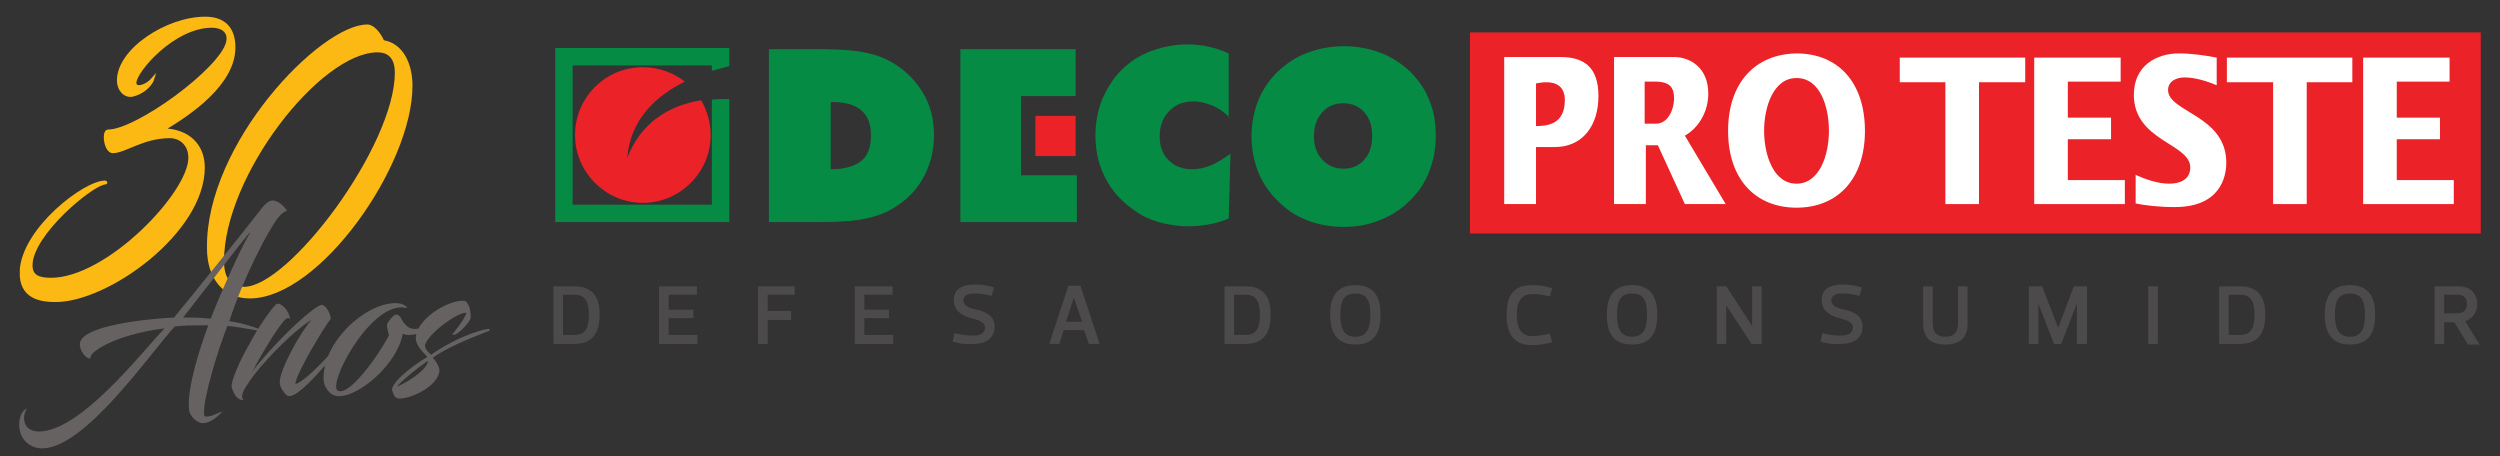 <?xml version="1.0" encoding="utf-8"?>
<!-- Generator: Adobe Illustrator 25.3.1, SVG Export Plug-In . SVG Version: 6.00 Build 0)  -->
<svg version="1.1" id="Layer_1" xmlns="http://www.w3.org/2000/svg" xmlns:xlink="http://www.w3.org/1999/xlink" x="0px" y="0px"
	 viewBox="0 0 416.5 76" style="enable-background:new 0 0 416.5 76;" xml:space="preserve">
<rect x="0" y="0" width="416.5" height="76" fill="#333333" stroke="none"/>
<style type="text/css">
	.st0{fill:#EB2227;}
	.st1{clip-path:url(#SVGID_2_);fill:#FFFFFF;}
	.st2{fill:#FFFFFF;}
	.st3{clip-path:url(#SVGID_4_);fill:#FFFFFF;}
	.st4{clip-path:url(#SVGID_6_);fill:#058B44;}
	.st5{clip-path:url(#SVGID_8_);fill:#058B44;}
	.st6{clip-path:url(#SVGID_8_);fill:#EB2227;}
	.st7{clip-path:url(#SVGID_8_);fill:#4C4A4B;}
	.st8{fill:#4C4A4B;}
	.st9{clip-path:url(#SVGID_10_);fill:#4C4A4B;}
	.st10{clip-path:url(#SVGID_12_);fill:#4C4A4B;}
	.st11{clip-path:url(#SVGID_14_);fill:#4C4A4B;}
	.st12{clip-path:url(#SVGID_16_);fill:#4C4A4B;}
	.st13{clip-path:url(#SVGID_16_);fill:#FDB913;}
	.st14{clip-path:url(#SVGID_16_);fill:none;stroke:#FDB913;stroke-width:0.44;stroke-miterlimit:8.801;}
	.st15{clip-path:url(#SVGID_16_);fill:#666262;}
</style>
<rect x="244.9" y="5.4" class="st0" width="168.4" height="33.5"/>
<g>
	<defs>
		<rect id="SVGID_1_" x="3.3" y="-0.7" width="410" height="75.5"/>
	</defs>
	<clipPath id="SVGID_2_">
		<use xlink:href="#SVGID_1_"  style="overflow:visible;"/>
	</clipPath>
	<path class="st1" d="M250.6,34h5.3v-9.5h3.1c4.7,0,7.3-3.6,7.3-8.5c0-4.8-2.4-6.5-6.3-6.5h-9.4V34z M255.9,13.9
		c0.6-0.1,1.1-0.2,1.7-0.2c1.7,0,3.1,0.7,3.1,3c0,4-2.9,4.3-4.8,4.3V13.9z"/>
	<path class="st1" d="M268.9,34h5.3v-9.8h2l4.5,9.8h6.8l-6.8-11.4c2.3-1.3,3.9-4,3.9-7c0-4.4-3.1-6.1-5.7-6.1h-10V34z M274.1,13.6
		h1.7c2.5,0,3.1,1.1,3.1,2.8c0,1.8-1,4.2-3,4.2h-1.9V13.6z"/>
	<path class="st1" d="M287.9,21.8c0,8.1,4.6,12.8,11.4,12.8c6.8,0,11.4-4.7,11.4-12.8c0-8.1-4.5-12.9-11.4-12.9
		C292.5,9,287.9,13.7,287.9,21.8 M293.9,21.8c0-3.9,1.5-8.8,5.4-8.8c4,0,5.4,4.9,5.4,8.8c0,3.9-1.5,8.8-5.4,8.8
		C295.4,30.6,293.9,25.7,293.9,21.8"/>
</g>
<polygon class="st2" points="324.1,13.7 316.5,13.7 316.5,9.6 337.4,9.6 337.4,13.7 329.7,13.7 329.7,34 324.1,34 "/>
<polygon class="st2" points="338.9,9.6 353.3,9.6 353.3,13.6 344.5,13.6 344.5,19.6 351.7,19.6 351.7,23.2 344.5,23.2 344.5,30 
	354,30 354,34 338.9,34 "/>
<g>
	<defs>
		<rect id="SVGID_3_" x="3.3" y="-0.7" width="410" height="75.5"/>
	</defs>
	<clipPath id="SVGID_4_">
		<use xlink:href="#SVGID_3_"  style="overflow:visible;"/>
	</clipPath>
	<path class="st3" d="M355.7,29.1c1.8,0.8,3.8,1.5,5.7,1.5c1.5,0,3.5-0.5,3.5-2.7c0-4-9.4-4.4-9.4-12.1c0-4.9,3.8-6.9,7.5-6.9
		c2.1,0,4.2,0.3,6.3,0.7v4.6c-1.7-0.7-3.6-1.3-5.4-1.3c-1.1,0-2.7,0.5-2.7,2.1c0,3.7,9.7,4.2,9.7,12.1c0,2.5-1.1,7.4-8.6,7.4
		c-2.7,0-5-0.3-6.5-0.6V29.1z"/>
</g>
<polygon class="st2" points="378.7,13.7 371,13.7 371,9.6 391.9,9.6 391.9,13.7 384.3,13.7 384.3,34 378.7,34 "/>
<polygon class="st2" points="393.7,9.6 408.1,9.6 408.1,13.6 399.3,13.6 399.3,19.6 406.5,19.6 406.5,23.2 399.3,23.2 399.3,30 
	408.8,30 408.8,34 393.7,34 "/>
<g>
	<defs>
		<rect id="SVGID_5_" x="3.3" y="-0.7" width="410" height="75.5"/>
	</defs>
	<clipPath id="SVGID_6_">
		<use xlink:href="#SVGID_5_"  style="overflow:visible;"/>
	</clipPath>
	<path class="st4" d="M239.2,22.7c0,2.1-0.4,4.1-1.1,5.9c-0.7,1.8-1.8,3.5-3.3,4.9c-1.4,1.4-3.1,2.5-5,3.2c-1.9,0.8-3.9,1.1-6,1.1
		c-2.2,0-4.2-0.4-6-1.1c-1.9-0.7-3.5-1.8-5-3.3c-1.4-1.4-2.5-3-3.2-4.8c-0.7-1.8-1.1-3.8-1.1-5.9c0-2.1,0.4-4.1,1.1-5.9
		c0.7-1.8,1.8-3.4,3.2-4.8c1.5-1.4,3.1-2.5,5-3.2c1.9-0.7,3.9-1.1,6.1-1.1c2.2,0,4.2,0.4,6.1,1.1c1.9,0.7,3.5,1.8,5,3.2
		c1.4,1.4,2.5,3,3.2,4.9C238.9,18.6,239.2,20.5,239.2,22.7 M223.8,28.1c1.5,0,2.6-0.5,3.5-1.5c0.9-1,1.3-2.3,1.3-3.9
		c0-1.7-0.4-3-1.3-4c-0.9-1-2.1-1.5-3.5-1.5c-1.5,0-2.6,0.5-3.5,1.5c-0.9,1-1.4,2.3-1.4,4c0,1.6,0.5,3,1.4,3.9
		C221.2,27.6,222.4,28.1,223.8,28.1 M204.9,19.6c-0.9-0.9-1.9-1.6-2.9-2c-1-0.4-2-0.7-3.1-0.7c-1.7,0-3.1,0.5-4.1,1.6
		c-1,1-1.6,2.4-1.6,4.2c0,1.7,0.5,3,1.5,4c1,1,2.3,1.5,3.9,1.5c1,0,2-0.2,3-0.6c1-0.4,2.2-1.1,3.4-2l-0.3,10.8
		c-1.1,0.5-2.3,0.8-3.4,1c-1.1,0.2-2.3,0.3-3.4,0.3c-1.4,0-2.8-0.2-4.1-0.5c-1.3-0.3-2.5-0.8-3.5-1.3c-2.5-1.5-4.5-3.3-5.8-5.6
		c-1.3-2.2-2-4.8-2-7.7c0-2.2,0.4-4.2,1.1-6c0.8-1.8,1.8-3.5,3.2-4.9c1.4-1.4,3.1-2.5,5-3.2c1.9-0.7,3.9-1.1,6.1-1.1
		c1.2,0,2.3,0.1,3.5,0.4c1.1,0.2,2.2,0.6,3.3,1.1V19.6z M160,37V8.2h19.2V16h-9.1v13.2h9.3V37H160z M128.1,37V8.2h8.4
		c2.7,0,4.9,0.1,6.8,0.4c1.9,0.3,3.4,0.8,4.6,1.4c2.5,1.3,4.4,3.1,5.7,5.2c1.4,2.2,2,4.6,2,7.4c0,2.7-0.7,5.2-2,7.4
		c-1.3,2.2-3.2,3.9-5.7,5.2c-1.2,0.6-2.8,1.1-4.6,1.4c-1.9,0.3-4.4,0.4-7.6,0.4H128.1z M138.4,28.2c2.3,0,4-0.5,5.1-1.4
		c1.1-0.9,1.6-2.3,1.6-4.2c0-1.9-0.5-3.3-1.6-4.2c-1-0.9-2.6-1.4-4.7-1.4h-0.4V28.2z"/>
</g>
<rect x="172.5" y="19.3" class="st0" width="6.7" height="6.7"/>
<g>
	<defs>
		<rect id="SVGID_7_" x="3.3" y="-0.7" width="410" height="75.5"/>
	</defs>
	<clipPath id="SVGID_8_">
		<use xlink:href="#SVGID_7_"  style="overflow:visible;"/>
	</clipPath>
	<path class="st5" d="M118.7,34.1H95.4V10.9h23.2v0.9c1-0.3,2-0.5,2.9-0.8V8h-29v29h29V16.5c-1,0-1.9,0-2.9,0.1V34.1z"/>
	<path class="st6" d="M107.1,11.2c2.6,0,5.1,0.9,7,2.4c-4.9,2.4-9.1,6.4-9.6,12.7c2.3-5.9,6.9-8.7,12.3-9.6c1,1.7,1.6,3.7,1.6,5.8
		c0,6.2-5.1,11.3-11.3,11.3c-6.2,0-11.3-5.1-11.3-11.3C95.8,16.3,100.8,11.2,107.1,11.2"/>
	<path class="st7" d="M95.7,55.8c2,0,2.4-1.4,2.4-3.4c0-2-0.5-3.3-2.4-3.3h-1.9v6.7H95.7z M92.2,57.3v-9.6h3.5c3.2,0,4.2,2,4.2,4.7
		c0,2.7-0.9,4.9-4.2,4.9H92.2z"/>
</g>
<polygon class="st8" points="116.1,49.1 111.4,49.1 111.4,51.6 115.5,51.6 115.5,53 111.4,53 111.4,55.8 116.2,55.8 116.2,57.3 
	109.8,57.3 109.8,47.7 116.1,47.7 "/>
<polygon class="st8" points="132.4,49.1 127.9,49.1 127.9,51.8 131.8,51.8 131.8,53.3 127.9,53.3 127.9,57.3 126.3,57.3 126.3,47.7 
	132.4,47.7 "/>
<polygon class="st8" points="148.7,49.1 144,49.1 144,51.6 148.1,51.6 148.1,53 144,53 144,55.8 148.8,55.8 148.8,57.3 142.4,57.3 
	142.4,47.7 148.7,47.7 "/>
<g>
	<defs>
		<rect id="SVGID_9_" x="3.3" y="-0.7" width="410" height="75.5"/>
	</defs>
	<clipPath id="SVGID_10_">
		<use xlink:href="#SVGID_9_"  style="overflow:visible;"/>
	</clipPath>
	<path class="st9" d="M158.7,56.9l0.3-1.4c1.5,0.4,2.5,0.4,3.3,0.4c1.2,0,1.8-0.6,1.8-1.3c0-1-1.2-1.3-2.3-1.6
		c-1.6-0.4-2.9-1.3-2.9-3c0-1.9,1.5-2.6,3.4-2.6c1.1,0,2.1,0.1,3.3,0.5l-0.4,1.4c-1.5-0.4-2.2-0.4-3-0.4c-1.2,0-1.7,0.5-1.7,1.2
		c0,0.9,1.2,1.3,2.3,1.5c1.6,0.4,2.9,1.1,2.9,2.8c0,2-1.5,2.9-3.6,2.9C161.2,57.4,159.9,57.3,158.7,56.9"/>
</g>
<path class="st8" d="M178.9,49.6l-1.3,4h2.7L178.9,49.6L178.9,49.6z M180.6,55h-3.4l-0.7,2.3h-1.7l3.2-9.7h2l3.2,9.7h-1.8L180.6,55z
	"/>
<g>
	<defs>
		<rect id="SVGID_11_" x="3.3" y="-0.7" width="410" height="75.5"/>
	</defs>
	<clipPath id="SVGID_12_">
		<use xlink:href="#SVGID_11_"  style="overflow:visible;"/>
	</clipPath>
	<path class="st10" d="M207.5,55.8c2,0,2.4-1.4,2.4-3.4c0-2-0.5-3.3-2.4-3.3h-1.9v6.7H207.5z M204,57.3v-9.6h3.5
		c3.2,0,4.2,2,4.2,4.7c0,2.7-0.9,4.9-4.2,4.9H204z"/>
	<path class="st10" d="M223.3,52.4c0,2,0.4,3.7,2.5,3.7s2.5-1.7,2.5-3.7s-0.4-3.5-2.5-3.5S223.3,50.4,223.3,52.4 M221.6,52.4
		c0-2.7,0.9-4.9,4.2-4.9c3.3,0,4.2,2.2,4.2,4.9c0,2.7-0.8,5-4.2,5C222.5,57.4,221.6,55.1,221.6,52.4"/>
	<path class="st10" d="M255.2,47.5c1.1,0,2.1,0.1,3.4,0.5l-0.4,1.4c-1.5-0.4-2.1-0.4-2.9-0.4c-2,0-2.6,1.4-2.6,3.4
		c0,2.1,0.6,3.6,2.6,3.6c0.8,0,1.4-0.1,2.9-0.4l0.4,1.4c-1.3,0.4-2.3,0.5-3.4,0.5c-3.3,0-4.2-2.3-4.2-5
		C251,49.7,251.8,47.5,255.2,47.5"/>
	<path class="st10" d="M269.4,52.4c0,2,0.4,3.7,2.5,3.7s2.5-1.7,2.5-3.7s-0.4-3.5-2.5-3.5S269.4,50.4,269.4,52.4 M267.7,52.4
		c0-2.7,0.9-4.9,4.2-4.9c3.3,0,4.2,2.2,4.2,4.9c0,2.7-0.8,5-4.2,5C268.5,57.4,267.7,55.1,267.7,52.4"/>
</g>
<polygon class="st8" points="286,57.3 286,47.7 287.6,47.7 291.9,54.3 291.9,54.3 291.9,47.7 293.5,47.7 293.5,57.3 291.8,57.3 
	287.6,50.9 287.6,50.9 287.6,57.3 "/>
<g>
	<defs>
		<rect id="SVGID_13_" x="3.3" y="-0.7" width="410" height="75.5"/>
	</defs>
	<clipPath id="SVGID_14_">
		<use xlink:href="#SVGID_13_"  style="overflow:visible;"/>
	</clipPath>
	<path class="st11" d="M303.3,56.9l0.3-1.4c1.5,0.4,2.5,0.4,3.3,0.4c1.2,0,1.8-0.6,1.8-1.3c0-1-1.2-1.3-2.3-1.6
		c-1.6-0.4-2.9-1.3-2.9-3c0-1.9,1.5-2.6,3.4-2.6c1.1,0,2.1,0.1,3.3,0.5l-0.4,1.4c-1.5-0.4-2.2-0.4-3-0.4c-1.2,0-1.7,0.5-1.7,1.2
		c0,0.9,1.2,1.3,2.3,1.5c1.6,0.4,2.9,1.1,2.9,2.8c0,2-1.5,2.9-3.6,2.9C305.7,57.4,304.5,57.3,303.3,56.9"/>
	<path class="st11" d="M326.2,53.9v-6.2h1.6v6.2c0,2.5-1.4,3.5-3.7,3.5c-2.3,0-3.7-1-3.7-3.5v-6.2h1.6v6.2c0,1,0.3,2.2,2.1,2.2
		C325.9,56.1,326.2,54.9,326.2,53.9"/>
</g>
<polygon class="st8" points="342.9,54.6 342.9,54.6 345.5,47.7 347.7,47.7 347.7,57.3 346,57.3 346,50.6 346,50.6 343.4,57.3 
	342.2,57.3 339.6,50.6 339.6,50.6 339.6,57.3 338,57.3 338,47.7 340.2,47.7 "/>
<rect x="357.9" y="47.7" class="st8" width="1.6" height="9.6"/>
<g>
	<defs>
		<rect id="SVGID_15_" x="3.3" y="-0.7" width="410" height="75.5"/>
	</defs>
	<clipPath id="SVGID_16_">
		<use xlink:href="#SVGID_15_"  style="overflow:visible;"/>
	</clipPath>
	<path class="st12" d="M373.2,55.8c2,0,2.4-1.4,2.4-3.4c0-2-0.5-3.3-2.4-3.3h-1.9v6.7H373.2z M369.7,57.3v-9.6h3.5
		c3.2,0,4.2,2,4.2,4.7c0,2.7-0.9,4.9-4.2,4.9H369.7z"/>
	<path class="st12" d="M389,52.4c0,2,0.4,3.7,2.5,3.7s2.5-1.7,2.5-3.7s-0.4-3.5-2.5-3.5S389,50.4,389,52.4 M387.3,52.4
		c0-2.7,0.9-4.9,4.2-4.9c3.3,0,4.2,2.2,4.2,4.9c0,2.7-0.8,5-4.2,5C388.2,57.4,387.3,55.1,387.3,52.4"/>
	<path class="st12" d="M407.2,52.2h2.2c0.9,0,1.6-0.5,1.6-1.6c0-1-0.6-1.5-1.6-1.5h-2.2V52.2z M411.1,57.3l-2.2-3.6h-1.7v3.6h-1.6
		v-9.6h4c2,0,3.1,1.2,3.1,3c0,1.3-0.7,2.4-2,2.8l2.4,3.9H411.1z"/>
	<path class="st13" d="M62.9,8.5c1.6,0,3.1,0.8,3.1,3.6C66,24.4,48.3,48,40.7,48c-2.4,0-3.6-1.6-3.6-4.5
		C37.1,29.2,53.2,8.5,62.9,8.5 M34.7,41.3c0,5.2,2.8,8.2,6.9,8.2c11.5,0,26.9-22,26.9-35.2c0-3.6-1.5-6.9-4.7-7.4
		c-0.5-1.2-1.6-2.6-2.6-2.6C53.5,4.3,34.5,24,34.7,41.3 M22.5,13.8c0-1.9,6.4-9.4,12.8-9.4c1.5,0,3,0.7,2.6,2.6
		C36.9,11.5,22.8,21.8,18,21.8c-0.9,0-0.5,3.5,0.8,3.5c2,0,5-2.5,9.5-2.5c1.7,0,3.3,1.2,3.3,3.5c0,5.9-13.7,20.2-23.1,20.2
		c-2.1,0-3.3-0.5-3.3-2.3c0-5.2,10.3-13.7,12.4-13.7c0.1,0,0.1-0.2-0.1-0.2c-3.4,0-13.6,7.8-14,14.8c-0.2,4.6,3.4,5,5.8,5
		c8.6,0,24.6-11.4,24.6-22.2c0-3.7-2.5-6.2-6.7-6.3C31.6,19,39,14,39,7.9C39,4.3,36.9,3,34.2,3c-6.4,0-14.5,5.3-14.5,10.4
		c0,1.6,1.1,2.7,2.3,2.5c1.5-0.3,3.1-1.5,3.5-2.8C24.4,14.4,22.5,14.9,22.5,13.8"/>
	<path class="st14" d="M62.9,8.5c1.6,0,3.1,0.8,3.1,3.6C66,24.4,48.3,48,40.7,48c-2.4,0-3.6-1.6-3.6-4.5
		C37.1,29.2,53.2,8.5,62.9,8.5z M34.7,41.3c0,5.2,2.8,8.2,6.9,8.2c11.5,0,26.9-22,26.9-35.2c0-3.6-1.5-6.9-4.7-7.4
		c-0.5-1.2-1.6-2.6-2.6-2.6C53.5,4.3,34.5,24,34.7,41.3z M22.5,13.8c0-1.9,6.4-9.4,12.8-9.4c1.5,0,3,0.7,2.6,2.6
		C36.9,11.5,22.8,21.8,18,21.8c-0.9,0-0.5,3.5,0.8,3.5c2,0,5-2.5,9.5-2.5c1.7,0,3.3,1.2,3.3,3.5c0,5.9-13.7,20.2-23.1,20.2
		c-2.1,0-3.3-0.5-3.3-2.3c0-5.2,10.3-13.7,12.4-13.7c0.1,0,0.1-0.2-0.1-0.2c-3.4,0-13.6,7.8-14,14.8c-0.2,4.6,3.4,5,5.8,5
		c8.6,0,24.6-11.4,24.6-22.2c0-3.7-2.5-6.2-6.7-6.3C31.6,19,39,14,39,7.9C39,4.3,36.9,3,34.2,3c-6.4,0-14.5,5.3-14.5,10.4
		c0,1.6,1.1,2.7,2.3,2.5c1.5-0.3,3.1-1.5,3.5-2.8C24.4,14.4,22.5,14.9,22.5,13.8z"/>
	<path class="st15" d="M71.3,60.1c0,1.5-3.9,3.9-5.2,4.3C67.1,63.3,69.4,61.4,71.3,60.1 M77.7,52.1c-0.1,0.8-2.2,3.5-2.3,3.5
		c0,0,0,0.2,0.1,0.2c0.9,0,2.9-2.3,2.9-2.8c0.1-1.1-0.3-2.9-1.2-2.9c-2.8,0-7.4,2.9-7.9,5.8c-0.3,1.7,1.6,3.1,1.9,3.6
		c-1.1,0.5-5.8,3.8-5.9,5.4c0.2,0.8,0.5,1.5,1.2,1.5c2.1,0,6.3-2,6.7-4.5c0.1-0.8-0.7-1.9-1.1-2.3c3.5-2.5,9.8-4.5,9.5-4.6
		c0-0.1-0.1-0.2-0.2-0.2c-0.4,0-4.5,0.8-9.6,4.3c-0.3-0.3-1.1-1-1-1.6C71.3,55.6,76.2,52,77.7,52.1 M67.7,51.3c0.1,0,0.2,0,0.1-0.1
		c-0.2-0.2-0.7-0.7-1.9-0.7c-5,0-12,6.3-12,12.5c0,1.5,1,2.9,2.4,3c3.4,0.2,9.9-5.3,10.8-10.4c0.2,0.1,0.5,0.2,1,0.2
		c0.5,0,1.2-0.1,1.9-0.3c1.6-0.6,2.8-1.9,3-2.4c-0.3,0-1.5,1.5-3.7,1.7c-1.3,0.1-2-0.8-2.6-2c-0.1-0.1-0.4-0.4-0.7-0.4
		c-0.4,0-1.4,1.2-1.5,1.6c-0.1,0.4,0.2,1.5,0.3,1.9c-2.1,3.9-6.7,10.1-8.5,9.2c-1.8-0.9,4.9-13.9,10.6-13.9
		C67.2,51.2,67.4,51.3,67.7,51.3 M55,53.3c0.4-0.4-0.6-2.5-1.4-2.5c-1.1,0-6.7,5.2-10.2,9.4c-0.7,0.8-1.3,1.5-1.6,2.2
		c0.5-1.1,2.1-3.9,3.6-6.3c1-1.5,2.1-3.1,2.5-3.1c0.3,0,0.4,0.2,0.4,0.1c0-1-1.2-2.5-2-2.5c-0.1,0-0.3,0-0.4,0.2
		c-0.8,0.8-2.2,2.8-3.4,4.8c-1,1.8-2.3,4-3,5.8c-0.8,1.8-1,2.8-0.9,3.1c0.3,1.1,1,2.3,2,2.1c-0.5-0.3-0.3-1.3,0.6-2.5
		c0.3-0.5,0.7-1.1,1.1-1.6c2.4-3.1,7-7.7,9.6-9.2c-1.7,1.8-5.3,8.2-5.3,10.4c0,0.4,0.2,1,0.6,1.5c0.3,0.5,0.7,0.8,1,0.8
		c1.9,0,7.1-6.3,9.9-10c0.1-0.1-0.1-0.4-0.3-0.2c-2,2.3-6.6,7.6-8.6,8.2C49.3,62.2,54.3,54,55,53.3 M41.7,38.7
		c-1.8,3-5.3,11-6.6,14.4c-1.6-0.2-3.1-0.2-4.6-0.2C41,39.4,41.3,39,41.7,38.7 M46.3,36.3c0.5-0.6,0.9-1,1.5-1.2
		c-0.2-0.4-1.3-1.7-2.4-1.7c-0.7,0-1.4,0.7-2.5,2.2C41.2,37.8,32.3,48.9,29,52.9h0c-4.2,0.2-15.8,1.3-15.7,4.5
		c0.1,1.7,1.8,2.8,1.8,2.1c-0.1-0.8,3.8-3.7,12.3-4.8c-4.6,5-14.2,17.2-21,17.2C5,71.8,4,71.2,4,69.5c0-0.5,0.3-1.2,0.5-1.4
		c-0.5,0-1.3,1-1.3,2.6c0,2.8,2.1,4,3.8,4c7.1,0,17.6-15.3,22.1-20.3c1.5-0.2,2.9-0.2,4.4-0.2h1.2c-1.4,3.8-3.6,10.5-3.2,14.1
		c0.1,1,1.3,2.2,2.3,2.2c1,0,2.1-0.7,3.3-2c-0.8,0.3-1.8,0.9-2.7,0.9c-0.2,0-0.4,0-0.4-0.5c-0.2-2.5,2.5-11.2,3.9-14.6h0
		c3,0.3,5.9,1,5.9,0.9c-0.5-0.5-3.5-1.4-5.6-1.7C40.6,46.2,44.5,38.7,46.3,36.3"/>
</g>
</svg>
